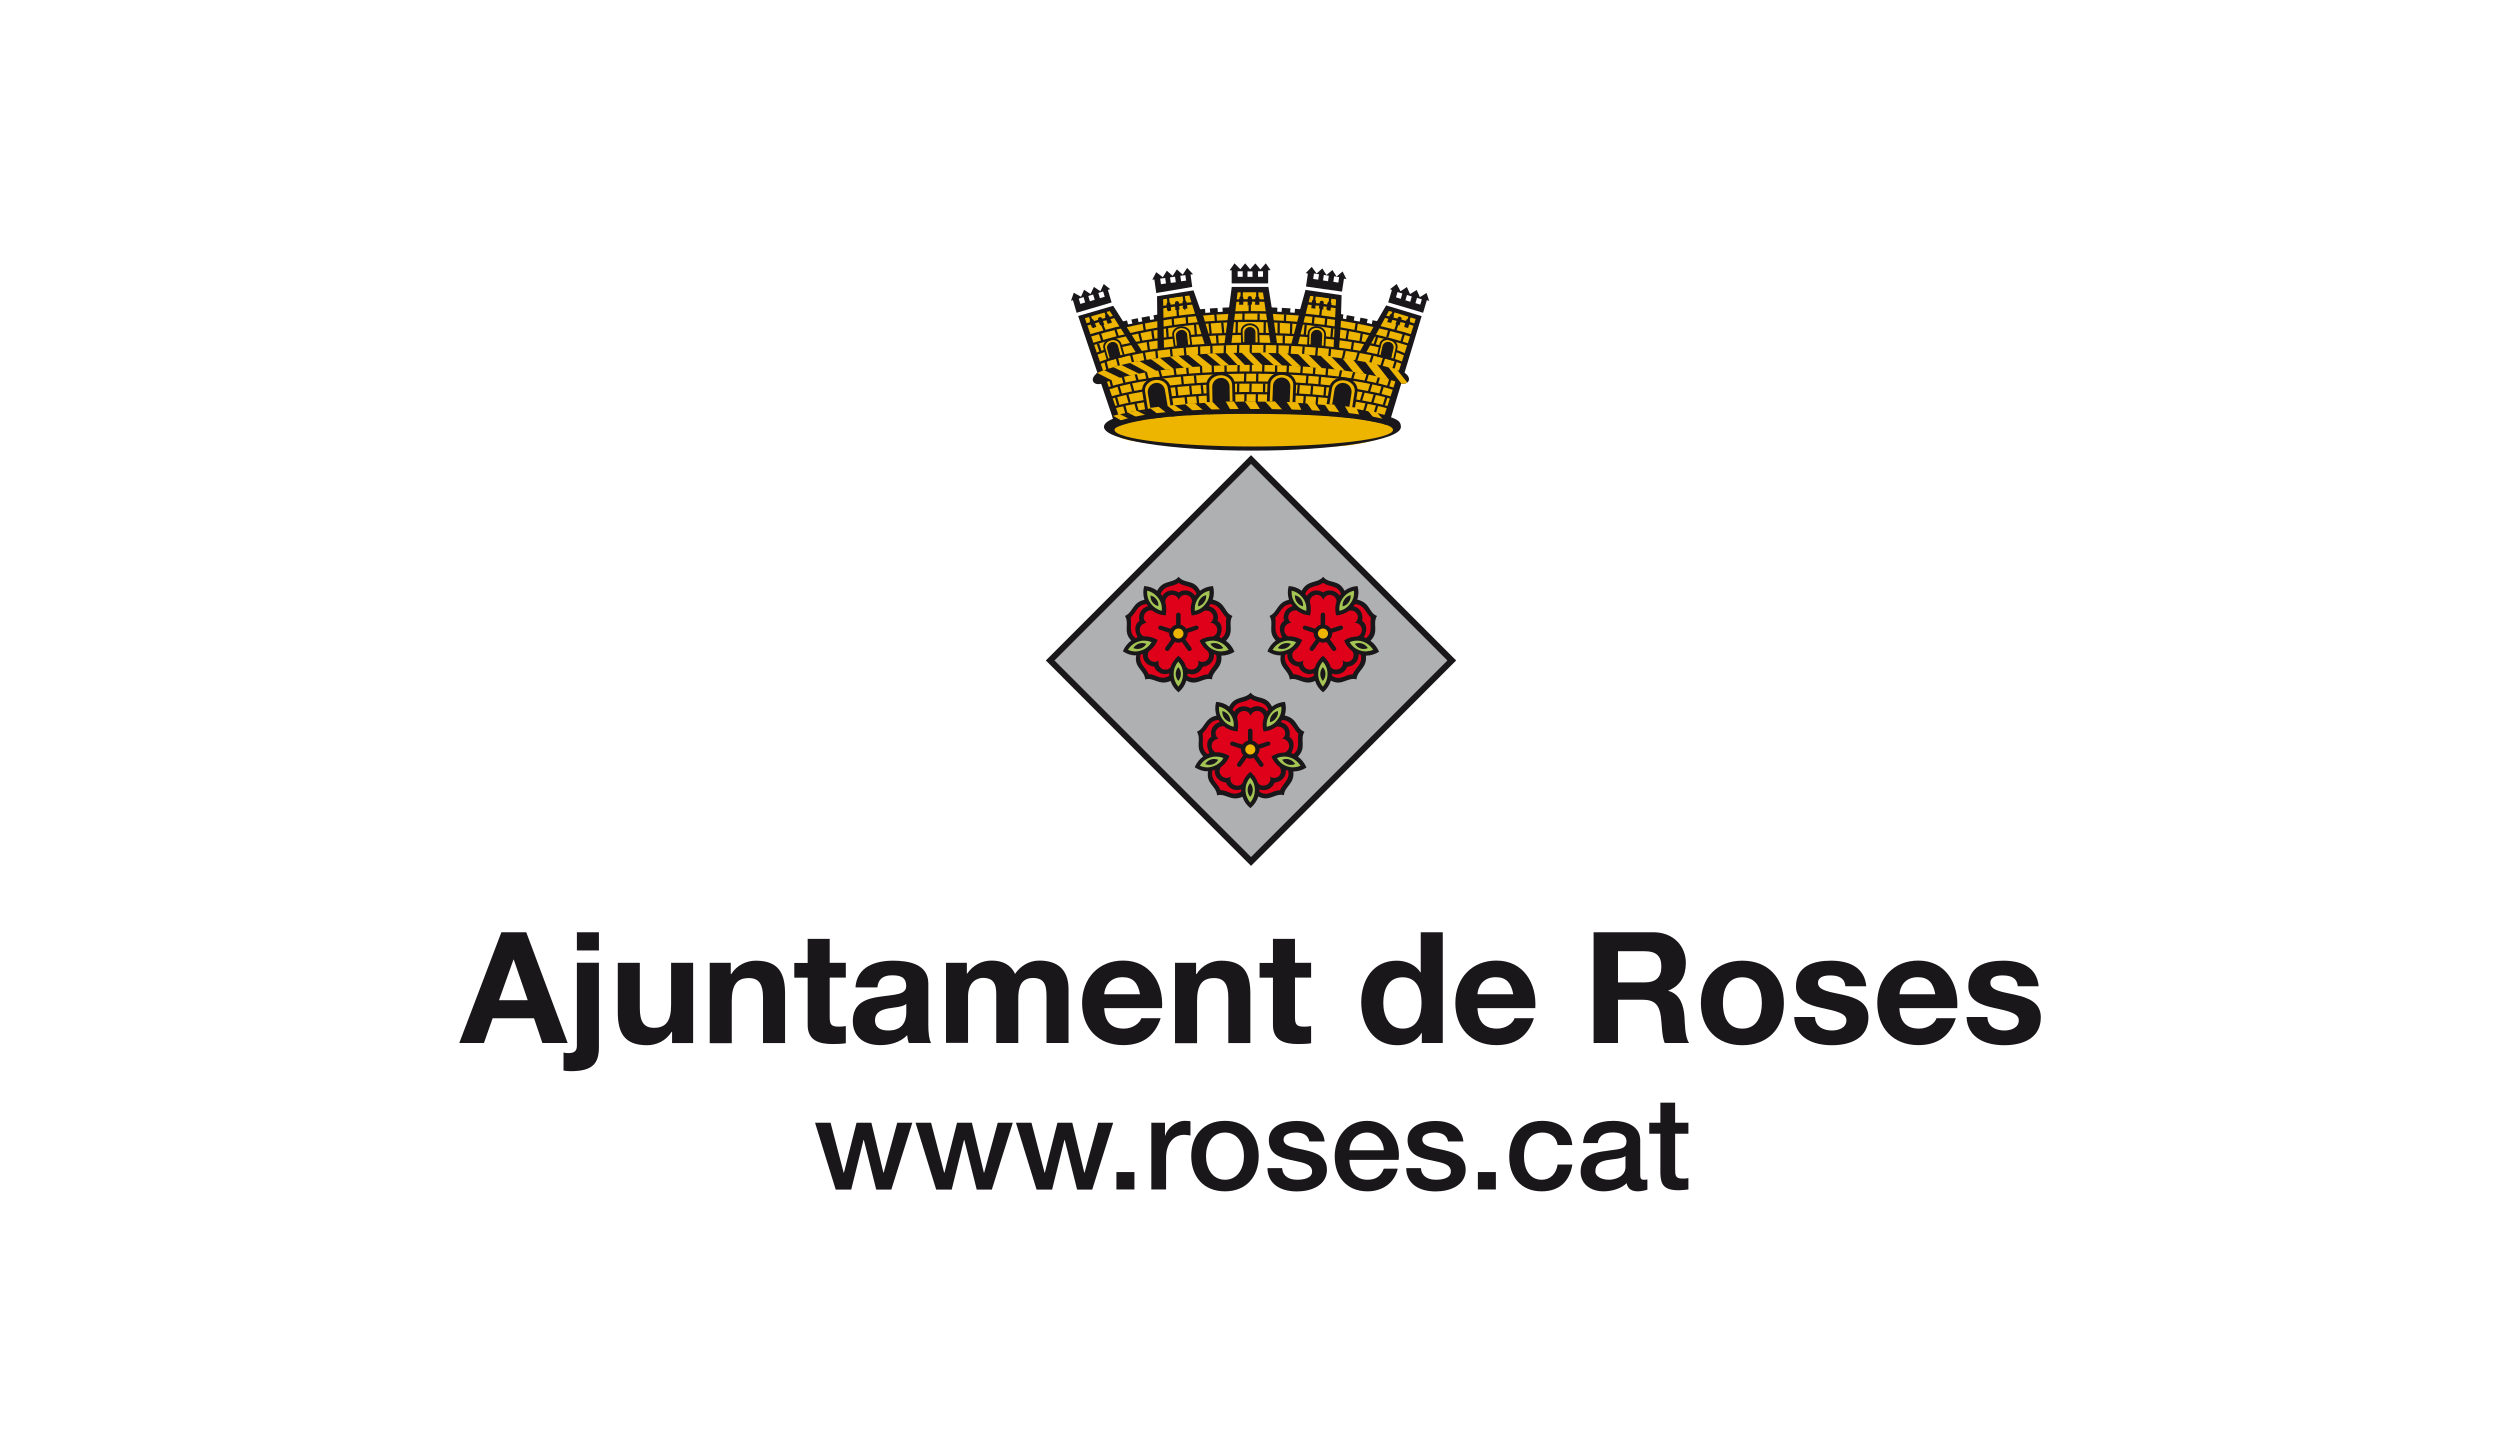 <?xml version="1.0" encoding="UTF-8"?>
<svg id="Capa_1" data-name="Capa 1" xmlns="http://www.w3.org/2000/svg" viewBox="0 0 254.25 147.95">
  <defs>
    <style>
      .cls-1 {
        stroke-width: .25px;
      }

      .cls-1, .cls-2, .cls-3, .cls-4, .cls-5, .cls-6, .cls-7, .cls-8, .cls-9, .cls-10, .cls-11, .cls-12, .cls-13, .cls-14 {
        stroke: #1a171b;
      }

      .cls-1, .cls-2, .cls-4, .cls-9, .cls-11, .cls-12, .cls-13, .cls-14 {
        fill: none;
      }

      .cls-15 {
        fill: #df001a;
      }

      .cls-15, .cls-16, .cls-17, .cls-18, .cls-19 {
        stroke-width: 0px;
      }

      .cls-2 {
        stroke-width: .5px;
      }

      .cls-16, .cls-3, .cls-5, .cls-6, .cls-7, .cls-8, .cls-10 {
        fill: #1a171b;
      }

      .cls-3 {
        stroke-width: .27px;
      }

      .cls-4 {
        stroke-width: .22px;
      }

      .cls-5 {
        stroke-width: .12px;
      }

      .cls-6 {
        stroke-width: .18px;
      }

      .cls-17 {
        fill: #a4c554;
      }

      .cls-7 {
        stroke-width: .18px;
      }

      .cls-8 {
        stroke-width: .18px;
      }

      .cls-9 {
        stroke-width: .29px;
      }

      .cls-10 {
        stroke-width: .19px;
      }

      .cls-18 {
        fill: #aeb0b1;
      }

      .cls-11 {
        stroke-width: .19px;
      }

      .cls-19 {
        fill: #edb500;
      }

      .cls-12 {
        stroke-width: .23px;
      }

      .cls-13 {
        stroke-width: .23px;
      }

      .cls-14 {
        stroke-width: .23px;
      }
    </style>
  </defs>
  <path class="cls-16" d="M50.98,94.81h2.54l4.21,11.26h-2.57l-.85-2.51h-4.21l-.88,2.51h-2.51l4.28-11.26ZM50.75,101.72h2.92l-1.42-4.13h-.03l-1.47,4.13Z"/>
  <path class="cls-16" d="M57.31,107.04c.14.05.3.06.49.06.46,0,.87-.11.87-.73v-8.46h2.24v8.57c0,1.67-.62,2.46-2.87,2.46-.24,0-.49-.03-.73-.06v-1.85ZM60.91,96.66h-2.24v-1.85h2.24v1.85Z"/>
  <path class="cls-16" d="M70.48,106.08h-2.13v-1.14h-.05c-.57.92-1.55,1.36-2.49,1.36-2.38,0-2.98-1.34-2.98-3.36v-5.02h2.24v4.61c0,1.34.39,2,1.44,2,1.21,0,1.74-.68,1.74-2.33v-4.28h2.24v8.16Z"/>
  <path class="cls-16" d="M72.19,97.92h2.13v1.14h.05c.57-.91,1.55-1.36,2.49-1.36,2.38,0,2.98,1.34,2.98,3.36v5.02h-2.24v-4.61c0-1.34-.39-2-1.44-2-1.21,0-1.74.68-1.74,2.34v4.28h-2.24v-8.16Z"/>
  <path class="cls-16" d="M84.38,97.92h1.64v1.5h-1.64v4.04c0,.76.19.95.95.95.24,0,.46-.02.69-.06v1.75c-.38.06-.87.08-1.31.08-1.37,0-2.57-.32-2.57-1.94v-4.81h-1.36v-1.5h1.36v-2.45h2.24v2.45Z"/>
  <path class="cls-16" d="M87,100.43c.13-2.1,2-2.73,3.83-2.73,1.62,0,3.58.36,3.58,2.32v4.24c0,.74.08,1.48.28,1.81h-2.27c-.08-.25-.14-.52-.16-.79-.71.74-1.75,1.01-2.75,1.01-1.55,0-2.78-.77-2.78-2.45,0-1.85,1.39-2.29,2.78-2.48,1.37-.21,2.65-.16,2.65-1.07,0-.96-.66-1.1-1.45-1.1-.85,0-1.4.35-1.48,1.23h-2.24ZM92.18,102.09c-.38.33-1.17.35-1.86.47-.69.14-1.33.38-1.33,1.2s.65,1.04,1.37,1.04c1.75,0,1.81-1.39,1.81-1.88v-.84Z"/>
  <path class="cls-16" d="M96.22,97.92h2.11v1.1h.03c.58-.84,1.44-1.33,2.49-1.33s1.94.38,2.38,1.36c.47-.71,1.33-1.36,2.46-1.36,1.74,0,2.98.8,2.98,2.92v5.46h-2.24v-4.62c0-1.09-.09-1.99-1.37-1.99s-1.5,1.04-1.5,2.07v4.54h-2.24v-4.58c0-.95.06-2.04-1.36-2.04-.44,0-1.51.28-1.51,1.88v4.73h-2.24v-8.16Z"/>
  <path class="cls-16" d="M112.3,102.54c.06,1.42.76,2.07,2,2.07.9,0,1.62-.55,1.77-1.06h1.97c-.63,1.92-1.97,2.74-3.82,2.74-2.57,0-4.17-1.77-4.17-4.29s1.69-4.31,4.17-4.31c2.78,0,4.12,2.33,3.96,4.84h-5.88ZM115.94,101.12c-.2-1.14-.69-1.74-1.78-1.74-1.42,0-1.83,1.1-1.86,1.74h3.64Z"/>
  <path class="cls-16" d="M119.51,97.92h2.13v1.14h.05c.57-.91,1.55-1.36,2.49-1.36,2.38,0,2.98,1.34,2.98,3.36v5.02h-2.24v-4.61c0-1.34-.39-2-1.44-2-1.21,0-1.74.68-1.74,2.34v4.28h-2.24v-8.16Z"/>
  <path class="cls-16" d="M131.7,97.92h1.64v1.5h-1.64v4.04c0,.76.19.95.95.95.24,0,.46-.02.69-.06v1.75c-.38.06-.87.08-1.31.08-1.37,0-2.57-.32-2.57-1.94v-4.81h-1.36v-1.5h1.36v-2.45h2.24v2.45Z"/>
  <path class="cls-16" d="M144.61,105.04h-.03c-.52.88-1.44,1.26-2.48,1.26-2.46,0-3.66-2.11-3.66-4.37s1.21-4.23,3.61-4.23c.96,0,1.91.41,2.43,1.21h-.02.03v-4.1h2.24v11.26h-2.13v-1.04ZM142.65,99.39c-1.47,0-1.97,1.26-1.97,2.6s.58,2.62,1.97,2.62c1.48,0,1.92-1.29,1.92-2.63s-.47-2.59-1.92-2.59Z"/>
  <path class="cls-16" d="M150.26,102.54c.06,1.42.76,2.07,2,2.07.9,0,1.62-.55,1.77-1.06h1.97c-.63,1.92-1.97,2.74-3.82,2.74-2.57,0-4.17-1.77-4.17-4.29s1.69-4.31,4.17-4.31c2.78,0,4.12,2.33,3.96,4.84h-5.88ZM153.9,101.12c-.21-1.14-.69-1.74-1.78-1.74-1.42,0-1.83,1.1-1.86,1.74h3.64Z"/>
  <path class="cls-16" d="M162.08,94.81h6.07c2.02,0,3.3,1.4,3.3,3.11,0,1.33-.54,2.32-1.78,2.82v.03c1.21.32,1.56,1.5,1.64,2.63.05.71.03,2.04.47,2.67h-2.48c-.3-.71-.27-1.8-.39-2.7-.17-1.18-.63-1.7-1.88-1.7h-2.48v4.4h-2.48v-11.26ZM164.55,99.91h2.71c1.1,0,1.7-.47,1.7-1.61s-.6-1.56-1.7-1.56h-2.71v3.17Z"/>
  <path class="cls-16" d="M177.19,97.7c2.57,0,4.23,1.7,4.23,4.31s-1.66,4.29-4.23,4.29-4.21-1.7-4.21-4.29,1.66-4.31,4.21-4.31ZM177.19,104.61c1.53,0,1.99-1.31,1.99-2.6s-.46-2.62-1.99-2.62-1.97,1.31-1.97,2.62.46,2.6,1.97,2.6Z"/>
  <path class="cls-16" d="M184.59,103.43c.02.98.84,1.37,1.72,1.37.65,0,1.47-.25,1.47-1.04,0-.68-.93-.92-2.54-1.26-1.29-.28-2.59-.74-2.59-2.18,0-2.08,1.8-2.62,3.55-2.62s3.42.6,3.6,2.6h-2.13c-.06-.87-.73-1.1-1.53-1.1-.5,0-1.25.09-1.25.76,0,.8,1.26.92,2.54,1.21,1.31.3,2.59.77,2.59,2.29,0,2.15-1.86,2.84-3.72,2.84s-3.74-.71-3.83-2.87h2.13Z"/>
  <path class="cls-16" d="M193.17,102.54c.06,1.42.76,2.07,2,2.07.9,0,1.62-.55,1.77-1.06h1.97c-.63,1.92-1.97,2.74-3.82,2.74-2.57,0-4.17-1.77-4.17-4.29s1.69-4.31,4.17-4.31c2.78,0,4.12,2.33,3.96,4.84h-5.88ZM196.82,101.12c-.2-1.14-.69-1.74-1.78-1.74-1.42,0-1.83,1.1-1.86,1.74h3.64Z"/>
  <path class="cls-16" d="M202.12,103.43c.02.98.84,1.37,1.72,1.37.65,0,1.47-.25,1.47-1.04,0-.68-.93-.92-2.54-1.26-1.29-.28-2.59-.74-2.59-2.18,0-2.08,1.8-2.62,3.55-2.62s3.42.6,3.6,2.6h-2.13c-.06-.87-.73-1.1-1.53-1.1-.5,0-1.25.09-1.25.76,0,.8,1.26.92,2.54,1.21,1.31.3,2.59.77,2.59,2.29,0,2.15-1.86,2.84-3.72,2.84s-3.74-.71-3.83-2.87h2.13Z"/>
  <path class="cls-16" d="M82.88,114.18h1.59l1.33,5.08h.03l1.28-5.08h1.51l1.22,5.08h.03l1.38-5.08h1.53l-2.13,6.8h-1.54l-1.26-5.05h-.03l-1.25,5.05h-1.58l-2.1-6.8Z"/>
  <path class="cls-16" d="M93.1,114.18h1.59l1.33,5.08h.03l1.28-5.08h1.51l1.22,5.08h.03l1.38-5.08h1.53l-2.13,6.8h-1.54l-1.26-5.05h-.03l-1.25,5.05h-1.58l-2.1-6.8Z"/>
  <path class="cls-16" d="M103.31,114.18h1.59l1.33,5.08h.03l1.28-5.08h1.51l1.22,5.08h.03l1.38-5.08h1.53l-2.13,6.8h-1.54l-1.26-5.05h-.03l-1.25,5.05h-1.58l-2.1-6.8Z"/>
  <path class="cls-16" d="M113.54,119.2h1.83v1.77h-1.83v-1.77Z"/>
  <path class="cls-16" d="M117.07,114.18h1.41v1.31h.03c.17-.72,1.07-1.5,1.99-1.5.34,0,.43.03.57.04v1.45c-.21-.03-.43-.07-.64-.07-1.03,0-1.84.83-1.84,2.33v3.23h-1.5v-6.8Z"/>
  <path class="cls-16" d="M121.15,117.57c0-2.08,1.25-3.58,3.43-3.58s3.43,1.5,3.43,3.58-1.25,3.59-3.43,3.59-3.43-1.5-3.43-3.59ZM126.51,117.57c0-1.17-.59-2.39-1.93-2.39s-1.93,1.22-1.93,2.39.59,2.41,1.93,2.41,1.93-1.22,1.93-2.41Z"/>
  <path class="cls-16" d="M130.39,118.8c.08.87.74,1.18,1.54,1.18.57,0,1.55-.12,1.51-.89-.04-.79-1.13-.88-2.22-1.13-1.1-.24-2.18-.63-2.18-2.01,0-1.49,1.6-1.95,2.84-1.95,1.39,0,2.66.58,2.84,2.09h-1.56c-.13-.71-.72-.91-1.38-.91-.43,0-1.24.11-1.24.7,0,.74,1.1.84,2.21,1.09,1.09.25,2.2.64,2.2,1.99,0,1.62-1.63,2.21-3.04,2.21-1.71,0-2.98-.76-3.01-2.37h1.5Z"/>
  <path class="cls-16" d="M137.24,117.97c0,1.07.58,2.01,1.83,2.01.87,0,1.39-.38,1.66-1.13h1.42c-.33,1.49-1.59,2.31-3.08,2.31-2.13,0-3.33-1.49-3.33-3.58,0-1.93,1.26-3.59,3.29-3.59,2.14,0,3.46,1.93,3.21,3.97h-5ZM140.74,116.98c-.05-.95-.7-1.8-1.71-1.8s-1.75.79-1.79,1.8h3.5Z"/>
  <path class="cls-16" d="M144.5,118.8c.08.87.74,1.18,1.54,1.18.57,0,1.55-.12,1.51-.89-.04-.79-1.13-.88-2.22-1.13-1.1-.24-2.18-.63-2.18-2.01,0-1.49,1.6-1.95,2.84-1.95,1.39,0,2.66.58,2.84,2.09h-1.56c-.13-.71-.72-.91-1.38-.91-.43,0-1.24.11-1.24.7,0,.74,1.1.84,2.21,1.09,1.09.25,2.2.64,2.2,1.99,0,1.62-1.63,2.21-3.04,2.21-1.71,0-2.98-.76-3.01-2.37h1.5Z"/>
  <path class="cls-16" d="M150.3,119.2h1.83v1.77h-1.83v-1.77Z"/>
  <path class="cls-16" d="M158.41,116.46c-.12-.83-.72-1.28-1.55-1.28-.78,0-1.87.41-1.87,2.47,0,1.13.5,2.33,1.8,2.33.87,0,1.47-.58,1.62-1.55h1.5c-.28,1.76-1.37,2.73-3.12,2.73-2.13,0-3.3-1.51-3.3-3.51s1.12-3.66,3.35-3.66c1.58,0,2.92.79,3.06,2.46h-1.5Z"/>
  <path class="cls-16" d="M166.81,119.47c0,.37.08.51.36.51.09,0,.21,0,.37-.03v1.04c-.22.08-.7.17-.95.17-.6,0-1.04-.21-1.16-.83-.59.58-1.55.83-2.35.83-1.22,0-2.33-.66-2.33-1.99,0-1.7,1.35-1.97,2.62-2.12,1.08-.2,2.04-.08,2.04-.96,0-.78-.8-.92-1.41-.92-.84,0-1.43.34-1.5,1.08h-1.5c.11-1.75,1.59-2.26,3.09-2.26,1.33,0,2.72.54,2.72,1.97v3.5ZM165.31,117.57c-.46.3-1.18.29-1.84.41-.64.11-1.22.34-1.22,1.13,0,.67.85.87,1.38.87.66,0,1.68-.34,1.68-1.29v-1.12Z"/>
  <path class="cls-16" d="M167.73,114.18h1.13v-2.04h1.5v2.04h1.35v1.12h-1.35v3.63c0,.62.05.93.72.93.21,0,.42,0,.63-.05v1.16c-.33.03-.64.08-.97.08-1.56,0-1.85-.6-1.88-1.74v-4.01h-1.13v-1.12Z"/>
  <path class="cls-19" d="M113.72,42.96l-3.73-10.6,3.08-.88,1.19,1.73,1.67-.43,1.94-.27.27-2.1,3.14-.54.79,2.17,1.7-.15,1.15-.08.79-2.29,2.99.04.39,2.25,1.07.05,1.99.22.97-2.37,3.18.54-.12,2.06,1.16.27,1.98.43.78.16,1.28-1.86,2.91,1.09-3.22,10.13s.66.16.81.43c.16.27.27.66.04.93-.23.27-3.38,1.63-7.1,1.51-3.73-.12-6.02.58-7.92.23-1.9-.35-6.79-.16-7.45-.27-.66-.12-5.01-.39-5.59-.93-.58-.54-1.51-.85-1.05-1.13.47-.27.89-.35.89-.35Z"/>
  <path class="cls-16" d="M141.47,42.44l3.11-10.29-3.61-1.09-1.18,2.03-3.42-.69.07-2.38-3.67-.54-.69,2.49-2.66-.14-.42-2.65h-3.73s-.35,2.68-.35,2.68l-2.68.11-.86-2.44-3.71.6.06,5.34h.65s-.09-5.04-.09-5.04l2.65-.42,1.6,5.1.73.02-.95-3.16,2.61-.11-.41,3.15.7.02.65-5.37,2.57.05.78,5.31.67.03-.44-3.12,1.48.03,1.17.09-.8,3.03h.69s1.27-5.04,1.27-5.04l2.62.34-.26,5.07.56.1.21-3.11,3.42.58-1.54,2.78.63.12,2.43-4.45,2.66.93-3.21,9.88s-1.11-.29-1.4-.32c-.29-.04-1.79-.29-2.29-.39-.5-.11-3.26-.32-3.73-.36-.47-.04-3.12-.25-3.51-.22-.39.04-2.87-.04-3.26-.07-.39-.04-3.62.14-3.87.11s-2.79.29-3.19.36c-.39.07-3.01.43-3.3.47-.29.04-1.65.32-2.08.43-.43.11-.36.04-.36.04l-3.46-9.97,2.53-.73,2.68,4.25.68-.04-3.01-4.74-3.56,1.04,3.54,10.44c-.6.26-.92.54-.92.83,0,1.34,6.76,2.42,15.1,2.42s15.16-1.08,15.1-2.42c-.02-.39-.1-.66-1.01-.97ZM127.51,45.41c-7.82,0-14.16-.76-14.16-1.69s6.34-1.69,14.16-1.69,14.16.76,14.16,1.69-6.34,1.69-14.16,1.69Z"/>
  <path class="cls-16" d="M128.72,26.79l-.54.61-.51-.61-.53.59-.51-.6-.49.6-.59-.6-.5.71h.21v1.33h3.71v-1.34h.25l-.49-.7ZM126.38,28.15h-.51v-.56h.51v.56ZM127.38,28.16h-.51v-.56h.51v.56ZM128.45,28.15h-.51v-.56h.51v.56Z"/>
  <path class="cls-16" d="M136.55,27.6l-.62.53-.42-.67-.61.51-.42-.67-.58.52-.5-.68-.6.63.21.06-.19,1.31,3.66.52.2-1.32.25.04-.39-.77ZM134.06,28.44l-.51-.07.08-.56.51.08-.08.56ZM135.06,28.6l-.51-.08.08-.56.51.08-.08.56ZM136.11,28.74l-.51-.08.08-.56.51.08-.08.56Z"/>
  <path class="cls-16" d="M145.09,29.79l-.69.43-.32-.73-.68.42-.32-.72-.64.43-.4-.74-.68.54.2.06-.38,1.27,3.55,1.06.38-1.28.24.07-.27-.81ZM142.46,30.39l-.49-.15.16-.54.49.15-.16.54ZM143.42,30.69l-.49-.15.16-.54.49.15-.16.54ZM144.44,30.98l-.49-.15.16-.54.49.15-.16.54Z"/>
  <path class="cls-16" d="M120.73,27.25l-.45.68-.59-.53-.44.66-.58-.53-.41.66-.67-.51-.4.77.21-.03.19,1.38,3.66-.62-.17-1.26.25-.03-.58-.63ZM118.58,28.83l-.51.07-.08-.56.51-.07.08.56ZM119.58,28.7l-.51.07-.08-.56.51-.07.08.56ZM120.63,28.54l-.51.07-.08-.56.51-.07.08.56Z"/>
  <path class="cls-16" d="M112.25,28.88l-.34.74-.66-.44-.34.72-.66-.43-.31.71-.74-.41-.28.82.2-.06.37,1.28,3.56-1.05-.38-1.28.24-.07-.67-.53ZM110.36,30.76l-.49.15-.16-.54.49-.15.16.54ZM111.33,30.49l-.49.15-.16-.54.49-.15.16.54ZM112.35,30.18l-.49.15-.16-.54.49-.15.16.54Z"/>
  <path class="cls-9" d="M116.62,41.76l-.31-1.93c-.1-.62.4-1.21,1.11-1.32h.01c.74-.12,1.38.33,1.47.9l.31,2-2.6.35Z"/>
  <path class="cls-10" d="M117.12,41.68l-.29-1.68c-.07-.43.21-.85.64-.95h0c.44-.1.83.2.9.6l.3,1.73-1.55.29Z"/>
  <path class="cls-11" d="M112.65,36.58l-.34-1.16c-.11-.37.17-.77.62-.89h0c.47-.13.91.1,1.02.45l.35,1.21-1.65.4Z"/>
  <path class="cls-5" d="M112.93,36.49l-.27-1.02c-.07-.26.1-.53.37-.61h0c.28-.08.55.08.61.33l.28,1.05-.99.25Z"/>
  <path class="cls-11" d="M119.47,35.27l-.16-1.2c-.05-.38.28-.73.75-.79h0c.48-.05.89.24.94.6l.16,1.24-1.69.14Z"/>
  <path class="cls-5" d="M119.76,35.22l-.11-1.05c-.03-.27.18-.51.46-.55h0c.29-.04.53.17.56.42l.11,1.08-1.02.1Z"/>
  <path class="cls-11" d="M126.32,34.9l-.04-1.21c-.01-.39.35-.7.82-.71h0c.49,0,.86.33.87.69l.04,1.26-1.7-.03Z"/>
  <path class="cls-5" d="M126.61,34.88v-1.06c-.01-.27.22-.49.5-.5h0c.29,0,.51.22.51.47v1.09s-1.01,0-1.01,0Z"/>
  <path class="cls-11" d="M133.03,35.11l.05-1.21c.02-.39.41-.67.87-.64h0c.49.03.83.4.81.76l-.06,1.25-1.69-.16Z"/>
  <path class="cls-5" d="M133.34,35.13l.05-1.05c.02-.27.26-.48.54-.47h0c.29,0,.5.25.48.5l-.06,1.08-1.02-.06Z"/>
  <path class="cls-9" d="M122.89,41.06l-.06-1.84c-.04-.62.52-1.16,1.24-1.2h.01c.72-.04,1.33.43,1.37,1.05l.05,1.91-2.62.08Z"/>
  <path class="cls-10" d="M123.41,41.08l-.03-1.71c-.02-.44.31-.81.75-.84h0c.43-.03.8.3.82.74l.03,1.75-1.57.05Z"/>
  <path class="cls-9" d="M128.98,40.97l.07-1.87c0-.62.59-1.12,1.31-1.12h.01c.72,0,1.3.51,1.3,1.14l-.08,1.94-2.62-.09Z"/>
  <path class="cls-10" d="M129.49,40.95l.07-1.68c0-.44.36-.79.79-.78h0c.43,0,.78.36.78.8l-.07,1.72-1.57-.06Z"/>
  <path class="cls-9" d="M135.04,41.25l.27-1.72c.06-.62.69-1.07,1.41-.99h.01c.72.07,1.25.63,1.19,1.25l-.28,1.79-2.6-.33Z"/>
  <path class="cls-10" d="M135.55,41.31l.25-1.57c.04-.43.42-.75.85-.7h0c.43.05.75.44.71.88l-.25,1.62-1.56-.23Z"/>
  <path class="cls-14" d="M142.75,36.96c-2.81-1.18-8.7-2-15.5-2s-12.83.83-15.6,2.04"/>
  <path class="cls-14" d="M142.22,39.71c-2.96-1.09-8.59-1.82-15.05-1.82s-11.88.67-14.85,1.74"/>
  <path class="cls-14" d="M116.31,39.7c-1.49.25-2.66.52-3.68.86"/>
  <path class="cls-14" d="M122.83,39.01c-1.38.07-2.69.18-3.91.32"/>
  <path class="cls-14" d="M129.06,38.92c-.6-.01-1.22-.02-1.84-.02s-1.19,0-1.78.02"/>
  <path class="cls-14" d="M135.33,39.31c-1.15-.13-2.37-.23-3.65-.3"/>
  <path class="cls-14" d="M141.94,40.6c-1.06-.36-2.42-.67-4-.93"/>
  <path class="cls-14" d="M116.45,40.78c-1.42.24-2.52.44-3.52.76"/>
  <path class="cls-14" d="M122.86,40.11c-1.32.07-2.59.18-3.77.31"/>
  <path class="cls-14" d="M129.01,40c-.56-.01-1.13-.02-1.71-.02-.61,0-1.22,0-1.82.02"/>
  <path class="cls-14" d="M135.14,40.38c-1.1-.12-2.27-.21-3.49-.27"/>
  <path class="cls-14" d="M141.62,41.56c-1.05-.32-2.35-.61-3.85-.84"/>
  <path class="cls-14" d="M141.37,42.47c-3.13-.92-8.28-1.52-14.12-1.52s-10.96.6-14.08,1.51"/>
  <line class="cls-14" x1="140.09" y1="34.11" x2="139.78" y2="35.11"/>
  <line class="cls-14" x1="139.61" y1="36.08" x2="139.3" y2="37.08"/>
  <line class="cls-14" x1="139.15" y1="37.9" x2="138.84" y2="38.91"/>
  <line class="cls-14" x1="140.76" y1="36.39" x2="140.44" y2="37.39"/>
  <line class="cls-14" x1="140.31" y1="38.14" x2="140" y2="39.15"/>
  <line class="cls-14" x1="139.51" y1="38.9" x2="139.2" y2="39.9"/>
  <line class="cls-14" x1="140.66" y1="39.16" x2="140.35" y2="40.17"/>
  <line class="cls-14" x1="141.01" y1="40.33" x2="140.7" y2="41.33"/>
  <line class="cls-14" x1="139.85" y1="40.01" x2="139.54" y2="41.02"/>
  <line class="cls-14" x1="140.1" y1="41.09" x2="139.79" y2="42.09"/>
  <line class="cls-14" x1="139.03" y1="40.88" x2="138.72" y2="41.89"/>
  <line class="cls-14" x1="138.71" y1="39.79" x2="138.4" y2="40.8"/>
  <line class="cls-14" x1="141.95" y1="36.72" x2="141.67" y2="37.62"/>
  <line class="cls-14" x1="141.43" y1="38.47" x2="141.15" y2="39.36"/>
  <line class="cls-14" x1="141.3" y1="33.53" x2="141.08" y2="34.32"/>
  <line class="cls-14" x1="142.82" y1="33.81" x2="142.51" y2="34.82"/>
  <path class="cls-14" d="M112.38,35.66c-.51.18-.87.31-1.23.51"/>
  <path class="cls-14" d="M119.33,34.33c-2.04.21-3.84.51-5.3.86"/>
  <path class="cls-14" d="M126.28,33.95c-1.83.02-3.59.09-5.22.22"/>
  <path class="cls-14" d="M133.07,34.17c-1.6-.12-3.31-.19-5.09-.21"/>
  <path class="cls-14" d="M140.39,35.24c-1.54-.38-3.45-.69-5.62-.92"/>
  <path class="cls-14" d="M143.2,36.21c-.37-.19-.77-.36-1.2-.51"/>
  <line class="cls-14" x1="138.2" y1="35.81" x2="137.88" y2="36.82"/>
  <line class="cls-14" x1="137.1" y1="33.56" x2="136.94" y2="34.59"/>
  <line class="cls-14" x1="138.51" y1="33.82" x2="138.34" y2="34.85"/>
  <line class="cls-14" x1="138" y1="32.75" x2="137.85" y2="33.66"/>
  <line class="cls-14" x1="137.61" y1="34.71" x2="137.45" y2="35.74"/>
  <line class="cls-14" x1="137.77" y1="37.7" x2="137.46" y2="38.71"/>
  <line class="cls-14" x1="136.76" y1="35.63" x2="136.53" y2="36.65"/>
  <line class="cls-14" x1="136.43" y1="37.46" x2="136.21" y2="38.49"/>
  <line class="cls-14" x1="135.27" y1="35.44" x2="135.18" y2="36.46"/>
  <line class="cls-14" x1="134.98" y1="37.33" x2="134.9" y2="38.35"/>
  <line class="cls-14" x1="133.94" y1="35.28" x2="133.85" y2="36.3"/>
  <line class="cls-14" x1="133.69" y1="37.2" x2="133.61" y2="38.22"/>
  <line class="cls-14" x1="134.26" y1="38.21" x2="134.17" y2="39.23"/>
  <line class="cls-14" x1="132.98" y1="38.1" x2="132.89" y2="39.12"/>
  <line class="cls-14" x1="132.09" y1="39.07" x2="132" y2="40.09"/>
  <line class="cls-14" x1="132.71" y1="40.12" x2="132.63" y2="41.14"/>
  <line class="cls-14" x1="133.98" y1="40.21" x2="133.89" y2="41.23"/>
  <line class="cls-14" x1="133.45" y1="39.19" x2="133.36" y2="40.21"/>
  <line class="cls-14" x1="134.79" y1="39.29" x2="134.7" y2="40.31"/>
  <line class="cls-14" x1="132.59" y1="35.21" x2="132.5" y2="36.23"/>
  <line class="cls-14" x1="132.41" y1="37.12" x2="132.33" y2="38.14"/>
  <line class="cls-14" x1="131.22" y1="35.13" x2="131.13" y2="36.15"/>
  <line class="cls-14" x1="130.99" y1="37.04" x2="130.94" y2="38"/>
  <line class="cls-14" x1="129.92" y1="35.07" x2="129.9" y2="36.06"/>
  <line class="cls-14" x1="130.7" y1="31.97" x2="130.67" y2="32.81"/>
  <line class="cls-14" x1="130.04" y1="32.77" x2="130.04" y2="33.97"/>
  <line class="cls-14" x1="128" y1="31.88" x2="127.99" y2="32.68"/>
  <line class="cls-14" x1="126.47" y1="31.72" x2="126.45" y2="32.66"/>
  <line class="cls-14" x1="125.79" y1="32.72" x2="125.76" y2="33.94"/>
  <line class="cls-14" x1="128.63" y1="32.72" x2="128.61" y2="33.95"/>
  <line class="cls-14" x1="131.32" y1="32.85" x2="131.29" y2="34"/>
  <line class="cls-14" x1="130.57" y1="34.09" x2="130.55" y2="35.08"/>
  <line class="cls-14" x1="129.79" y1="36.99" x2="129.77" y2="37.97"/>
  <line class="cls-14" x1="128.61" y1="35.01" x2="128.59" y2="36"/>
  <line class="cls-14" x1="128.49" y1="36.98" x2="128.46" y2="37.97"/>
  <line class="cls-14" x1="127.21" y1="35.02" x2="127.19" y2="36.01"/>
  <line class="cls-14" x1="127.21" y1="36.96" x2="127.19" y2="37.95"/>
  <line class="cls-14" x1="127.87" y1="37.92" x2="127.85" y2="38.91"/>
  <line class="cls-14" x1="125.93" y1="38.97" x2="125.91" y2="39.96"/>
  <line class="cls-14" x1="127.19" y1="38.97" x2="127.16" y2="39.96"/>
  <line class="cls-14" x1="128.57" y1="38.99" x2="128.55" y2="39.98"/>
  <line class="cls-14" x1="127.83" y1="39.98" x2="127.81" y2="40.97"/>
  <line class="cls-14" x1="126.67" y1="39.98" x2="126.65" y2="40.97"/>
  <line class="cls-14" x1="126.65" y1="37.89" x2="126.62" y2="38.88"/>
  <line class="cls-14" x1="125.93" y1="35.01" x2="125.9" y2="36"/>
  <line class="cls-14" x1="125.97" y1="36.94" x2="125.95" y2="37.93"/>
  <line class="cls-14" x1="124.58" y1="35.11" x2="124.55" y2="36.1"/>
  <line class="cls-14" x1="123.19" y1="35.13" x2="123.22" y2="36.12"/>
  <line class="cls-14" x1="121.94" y1="35.15" x2="121.96" y2="36.13"/>
  <line class="cls-14" x1="120.47" y1="35.26" x2="120.57" y2="36.23"/>
  <line class="cls-14" x1="120.72" y1="37.22" x2="120.82" y2="38.19"/>
  <line class="cls-14" x1="120.2" y1="38.23" x2="120.3" y2="39.2"/>
  <line class="cls-14" x1="119.62" y1="39.34" x2="119.73" y2="40.31"/>
  <line class="cls-14" x1="121.04" y1="39.21" x2="121.14" y2="40.18"/>
  <line class="cls-14" x1="122.21" y1="39.11" x2="122.31" y2="40.08"/>
  <line class="cls-14" x1="121.75" y1="40.17" x2="121.86" y2="41.15"/>
  <line class="cls-14" x1="120.57" y1="40.26" x2="120.67" y2="41.23"/>
  <line class="cls-14" x1="121.52" y1="38.16" x2="121.62" y2="39.14"/>
  <line class="cls-14" x1="122.13" y1="37.12" x2="122.18" y2="38.07"/>
  <line class="cls-14" x1="123.33" y1="37.07" x2="123.36" y2="38.01"/>
  <line class="cls-14" x1="124.63" y1="37.03" x2="124.65" y2="37.97"/>
  <line class="cls-14" x1="119.08" y1="35.45" x2="119.18" y2="36.42"/>
  <line class="cls-14" x1="117.59" y1="35.58" x2="117.69" y2="36.56"/>
  <line class="cls-14" x1="116.31" y1="35.75" x2="116.51" y2="36.74"/>
  <line class="cls-14" x1="115.01" y1="35.99" x2="115.26" y2="36.97"/>
  <line class="cls-14" x1="113.57" y1="36.33" x2="113.82" y2="37.31"/>
  <line class="cls-14" x1="112.39" y1="36.63" x2="112.64" y2="37.61"/>
  <line class="cls-14" x1="112.89" y1="38.51" x2="113.14" y2="39.49"/>
  <line class="cls-14" x1="114.17" y1="38.27" x2="114.41" y2="39.13"/>
  <line class="cls-14" x1="113.75" y1="39.26" x2="114" y2="40.12"/>
  <line class="cls-14" x1="115.01" y1="38.96" x2="115.26" y2="39.83"/>
  <line class="cls-14" x1="114.64" y1="40.09" x2="114.89" y2="40.96"/>
  <line class="cls-14" x1="113.49" y1="40.34" x2="113.73" y2="41.21"/>
  <line class="cls-14" x1="114.33" y1="41.24" x2="114.57" y2="42.1"/>
  <line class="cls-14" x1="115.47" y1="41" x2="115.71" y2="41.86"/>
  <line class="cls-14" x1="115.48" y1="37.98" x2="115.73" y2="38.85"/>
  <line class="cls-14" x1="117.87" y1="37.56" x2="118.12" y2="38.42"/>
  <line class="cls-14" x1="119.44" y1="37.41" x2="119.56" y2="38.22"/>
  <line class="cls-14" x1="123.58" y1="31.71" x2="123.67" y2="32.79"/>
  <line class="cls-14" x1="123.01" y1="32.84" x2="123.14" y2="34.09"/>
  <line class="cls-14" x1="120.68" y1="32.16" x2="120.74" y2="33"/>
  <line class="cls-14" x1="121.53" y1="32.97" x2="121.63" y2="34.19"/>
  <line class="cls-14" x1="118.68" y1="33.36" x2="118.76" y2="34.43"/>
  <line class="cls-14" x1="119.25" y1="32.28" x2="119.32" y2="33.18"/>
  <line class="cls-14" x1="124.3" y1="32.78" x2="124.42" y2="34.03"/>
  <line class="cls-14" x1="123.76" y1="33.98" x2="123.84" y2="35.06"/>
  <line class="cls-14" x1="116.29" y1="32.69" x2="116.43" y2="33.67"/>
  <line class="cls-14" x1="111.83" y1="33.8" x2="112.13" y2="34.74"/>
  <line class="cls-14" x1="113.38" y1="33.33" x2="113.69" y2="34.27"/>
  <line class="cls-14" x1="111.66" y1="34.96" x2="111.97" y2="35.9"/>
  <line class="cls-14" x1="117.18" y1="33.59" x2="117.32" y2="34.57"/>
  <line class="cls-14" x1="116.71" y1="34.66" x2="116.85" y2="35.64"/>
  <line class="cls-14" x1="134.89" y1="32.25" x2="134.8" y2="33.22"/>
  <line class="cls-14" x1="133.6" y1="32.05" x2="133.5" y2="33.1"/>
  <line class="cls-14" x1="132.79" y1="33.04" x2="132.69" y2="34.09"/>
  <line class="cls-14" x1="135.49" y1="33.36" x2="135.4" y2="34.41"/>
  <path class="cls-3" d="M112.21,37.81c-.16.06-.26.08-.38.14l.02-.02c-.1.05-.19.11-.27.18"/>
  <path class="cls-3" d="M111.58,38.11c-.25.21-.38.46-.28.64.12.23.56.25.99.03l-.22.1c.18-.07.36-.14.56-.21.24-.08.49-.16.76-.24,3.09-.9,8.07-1.46,13.88-1.46,6.53,0,12.21.75,15.15,1.86l-.26-.06c.44.19.88.15.98-.09.11-.24-.16-.59-.6-.78l.15.11c-2.81-1.18-8.7-2-15.5-2s-12.05.7-14.96,1.81l-.63.3Z"/>
  <polygon class="cls-19" points="116.83 37.94 114.86 36.88 115.87 36.71 117.67 37.76 117.74 37.71 116.83 37.94"/>
  <polygon class="cls-19" points="118.55 37.61 117.04 36.52 117.96 36.39 119.34 37.51 118.55 37.61"/>
  <polygon class="cls-19" points="114.95 38.19 113.21 37.33 114.02 37.11 115.85 38.01 114.95 38.19"/>
  <polygon class="cls-19" points="122.34 37.33 120.74 36.03 121.6 35.93 123.23 37.22 122.34 37.33"/>
  <polygon class="cls-19" points="124.21 37.21 122.69 35.96 123.55 35.93 125 37.14 124.21 37.21"/>
  <polygon class="cls-19" points="120.43 37.43 118.97 36.27 119.85 36.18 121.32 37.35 120.43 37.43"/>
  <polygon class="cls-19" points="127.61 37.19 126.21 35.81 127.01 35.76 128.37 37.13 127.61 37.19"/>
  <polygon class="cls-19" points="129.57 37.16 128.09 35.85 128.9 35.83 130.43 37.2 129.57 37.16"/>
  <polygon class="cls-19" points="131.45 37.24 130.02 35.91 130.83 35.89 132.29 37.27 131.45 37.24"/>
  <polygon class="cls-19" points="133.32 37.35 131.92 35.91 133.05 36.06 134.48 37.48 133.32 37.35"/>
  <polygon class="cls-19" points="135.78 37.61 134.25 36.13 135.33 36.22 136.78 37.71 135.78 37.61"/>
  <polygon class="cls-19" points="137.64 37.84 136.54 36.46 137.51 36.46 138.79 38.05 137.64 37.84"/>
  <polygon class="cls-19" points="140.03 38.36 138.79 36.72 139.99 37 141.23 38.59 140.03 38.36"/>
  <path class="cls-19" d="M142.82,39.02c-.1,0-.29,0-.29,0l-1.35-1.7.84.21,1.1,1.37s-.15.11-.3.12Z"/>
  <polygon class="cls-19" points="125.86 37.13 124.7 35.89 125.37 35.83 126.6 37.12 125.86 37.13"/>
  <polygon class="cls-19" points="113.18 38.74 111.59 37.93 112.27 37.63 113.96 38.45 113.18 38.74"/>
  <polygon class="cls-19" points="116.67 42.99 114.66 41.94 115.58 41.76 117.57 42.76 117.62 42.75 116.67 42.99"/>
  <polygon class="cls-19" points="118.49 42.67 116.93 41.49 117.83 41.37 119.34 42.55 118.49 42.67"/>
  <polygon class="cls-19" points="114.83 43.23 113.2 42.29 113.86 42.11 115.73 43.05 114.83 43.23"/>
  <polygon class="cls-19" points="122.08 42.43 120.5 41.08 121.5 41 123.05 42.3 123.06 42.31 122.08 42.43"/>
  <polygon class="cls-19" points="123.82 42.26 122.43 40.89 123.33 40.89 124.68 42.25 123.82 42.26"/>
  <polygon class="cls-19" points="120.22 42.42 118.73 41.27 119.41 41.18 121.14 42.36 120.22 42.42"/>
  <polygon class="cls-19" points="127.77 42.43 126.59 40.82 127.65 40.81 128.58 42.32 127.77 42.43"/>
  <polygon class="cls-19" points="129.88 42.18 128.65 40.82 129.66 40.82 130.86 42.18 129.88 42.18"/>
  <polygon class="cls-19" points="125.55 42.43 124.66 40.84 125.49 40.83 126.41 42.28 125.55 42.43"/>
  <polygon class="cls-19" points="134.13 42.72 132.84 40.89 133.78 41.07 134.95 42.78 134.96 42.79 134.13 42.72"/>
  <polygon class="cls-19" points="135.76 42.68 134.67 41.07 135.68 41.15 136.81 42.82 135.76 42.68"/>
  <polygon class="cls-19" points="131.96 42.55 130.85 40.88 131.97 40.9 132.73 42.47 131.96 42.55"/>
  <polygon class="cls-19" points="140.2 43.12 139 41.62 140.07 41.98 141.03 43.12 141.03 43.13 140.2 43.12"/>
  <polygon class="cls-19" points="137.66 42.82 136.77 41.31 137.94 41.46 138.52 42.86 137.66 42.82"/>
  <line class="cls-14" x1="116.53" y1="37.86" x2="116.74" y2="38.64"/>
  <polygon class="cls-16" points="106.36 67.17 127.23 88.06 148.09 67.17 127.23 46.29 106.36 67.17 106.36 67.17"/>
  <path class="cls-18" d="M127.23,47.18c.82.82,19.15,19.17,19.97,19.99-.82.84-19.15,19.17-19.97,19.99-.82-.82-19.17-19.15-19.99-19.99.82-.82,19.17-19.17,19.99-19.99h0Z"/>
  <path class="cls-16" d="M115.05,65.14c-.38.28-.69.66-.85,1.11.4.26.87.42,1.35.4-.22,1.31.82,1.44.92,2.45.86-.26,1.42.68,2.58.15.14.46.43.86.8,1.16.38-.3.67-.73.8-1.19,1.16.6,1.66-.38,2.61-.13.05-.92,1.1-1.12.95-2.41.47,0,.94-.14,1.34-.4-.19-.44-.48-.83-.87-1.11.92-.95.16-1.68.66-2.53-.87-.32-.63-1.34-2.01-1.66.16-.44.16-.94.03-1.38-.47.03-.94.19-1.32.48-.61-1.22-1.57-.66-2.17-1.42-.63.73-1.57.26-2.19,1.42-.38-.3-.85-.45-1.32-.48-.13.46-.11.95.03,1.4-1.23.25-1.14,1.27-1.98,1.64.5.84-.25,1.58.64,2.51h0Z"/>
  <path class="cls-15" d="M116.85,66.23c.4-.27.71-.68.89-1.14-.43-.26-.92-.4-1.42-.37-.32-.16-.48-.53-.37-.87.08-.31.39-.5.69-.5-.26-.16-.39-.48-.29-.79.13-.34.47-.53.82-.48.39.32.87.48,1.37.51.1-.45.1-.93-.03-1.38,0-.39.32-.71.71-.71.32,0,.58.23.66.52.08-.29.34-.52.66-.52.37,0,.68.29.69.66-.16.45-.18.97-.03,1.43.47-.03.9-.19,1.29-.47.37-.1.74.1.87.43.1.31-.02.63-.29.79.31,0,.6.19.69.5.13.35-.06.76-.42.89-.48,0-.95.14-1.34.39.16.47.47.84.85,1.13.19.31.13.72-.16.93-.27.19-.61.18-.85-.02.11.29.02.61-.24.8-.31.23-.76.16-.98-.14-.13-.45-.42-.84-.77-1.13-.37.31-.66.69-.8,1.16-.21.29-.64.34-.95.11-.26-.19-.35-.51-.24-.8-.24.19-.58.21-.84.02-.31-.21-.39-.64-.16-.95h0Z"/>
  <path class="cls-15" d="M121.53,60.57c-.35-.54-1.13-.7-1.66-.32-.57-.35-1.33-.25-1.67.37-.02-.08-.1-.15-.16-.21.4-.95,1.16-.65,1.82-1.13.65.46,1.45.19,1.82,1.11-.05.06-.09.13-.14.18h0Z"/>
  <path class="cls-15" d="M124.01,64.81c.28-.54.42-1.28-.19-1.67.18-.64-.18-1.34-.85-1.48,0-.08.1-.17.14-.23.98.1,1.01.83,1.61,1.38-.14.74.23,1.55-.5,2.09l-.21-.1h0Z"/>
  <path class="cls-15" d="M116,66.57c.06-.01.17-.06.23-.05-.06.69.47,1.22,1.14,1.27.24.62.93.93,1.54.69v.24c-.86.54-1.32-.16-2.09-.16-.32-.73-1.05-1.07-.82-2h0Z"/>
  <path class="cls-16" d="M121.89,63.77c-.05-.11-.16-.18-.29-.14l-.97.31c-.11-.19-.32-.35-.56-.4v-1.01c0-.13-.1-.23-.23-.23-.11,0-.23.1-.23.23v1.01c-.24.05-.43.21-.56.4l-.97-.31c-.11-.03-.24.03-.27.14-.05.11.02.24.14.27l.95.32v.06c0,.23.08.43.23.6l-.61.84c-.05.1-.05.23.06.31.1.06.24.05.31-.05l.6-.84c.11.06.24.08.35.08.13,0,.24-.02.35-.08l.6.84c.08.1.21.11.32.05.1-.08.11-.21.05-.31l-.61-.84c.14-.16.24-.37.24-.6,0-.02-.02-.05-.02-.06l.97-.32c.11-.03.18-.16.15-.27h0Z"/>
  <path class="cls-19" d="M120.36,64.43c0,.29-.23.51-.52.51-.27,0-.52-.23-.52-.51s.24-.51.52-.51c.29,0,.52.23.52.51h0Z"/>
  <path class="cls-17" d="M118.15,62.13c.05-.45-.06-.92-.35-1.3-.29-.4-.69-.66-1.14-.76-.03.45.08.92.37,1.3.29.4.69.64,1.13.76h0Z"/>
  <path class="cls-17" d="M121.52,62.13c.43-.11.84-.35,1.11-.76.31-.39.42-.85.37-1.3-.43.1-.84.35-1.13.76-.29.39-.4.85-.35,1.3h0Z"/>
  <path class="cls-17" d="M117.12,65.3c-.42-.16-.89-.21-1.35-.05-.47.15-.84.47-1.06.84.42.18.88.23,1.35.06.47-.14.84-.47,1.06-.85h0Z"/>
  <path class="cls-17" d="M119.83,67.28c-.29.34-.47.77-.47,1.26s.18.93.47,1.29c.31-.35.48-.79.48-1.29s-.18-.92-.48-1.26h0Z"/>
  <path class="cls-17" d="M122.55,65.3c.23.39.6.71,1.06.85.45.16.93.11,1.35-.06-.24-.37-.6-.69-1.06-.84-.47-.16-.95-.11-1.35.05h0Z"/>
  <path class="cls-15" d="M123.69,66.59c-.06-.01-.17-.06-.23-.05.06.69-.47,1.22-1.14,1.27-.24.62-.93.93-1.55.69v.24c.86.54,1.32-.16,2.09-.16.32-.73,1.05-1.07.82-2h0Z"/>
  <path class="cls-15" d="M115.7,64.81c-.28-.54-.42-1.28.19-1.67-.18-.64.18-1.34.85-1.48,0-.08-.1-.17-.14-.23-.98.1-1.01.83-1.61,1.38.14.74-.23,1.55.5,2.09l.21-.1h0Z"/>
  <path class="cls-16" d="M129.75,65.14c-.38.28-.69.66-.85,1.11.4.26.87.42,1.35.4-.22,1.31.82,1.44.92,2.45.86-.26,1.42.68,2.58.15.14.46.43.86.8,1.16.38-.3.66-.73.8-1.19,1.16.6,1.66-.38,2.61-.13.05-.92,1.1-1.12.95-2.41.47,0,.94-.14,1.34-.4-.19-.44-.48-.83-.87-1.11.92-.95.16-1.68.66-2.53-.87-.32-.63-1.34-2.01-1.66.16-.44.16-.94.03-1.38-.47.03-.94.19-1.32.48-.61-1.22-1.57-.66-2.17-1.42-.63.73-1.57.26-2.19,1.42-.38-.3-.84-.45-1.32-.48-.13.46-.11.95.03,1.4-1.23.25-1.14,1.27-1.98,1.64.5.84-.25,1.58.64,2.51h0Z"/>
  <path class="cls-15" d="M131.55,66.23c.4-.27.71-.68.89-1.14-.43-.26-.92-.4-1.42-.37-.32-.16-.48-.53-.37-.87.08-.31.39-.5.69-.5-.26-.16-.39-.48-.29-.79.13-.34.47-.53.82-.48.39.32.87.48,1.37.51.1-.45.1-.93-.03-1.38,0-.39.32-.71.71-.71.32,0,.58.23.66.52.08-.29.34-.52.66-.52.37,0,.68.29.69.66-.16.45-.18.97-.03,1.43.47-.03.9-.19,1.29-.47.37-.1.74.1.87.43.1.31-.02.63-.29.79.31,0,.6.19.69.5.13.35-.06.76-.42.89-.48,0-.95.14-1.34.39.16.47.47.84.85,1.13.19.31.13.72-.16.93-.27.19-.61.18-.85-.02.11.29.02.61-.24.8-.31.23-.76.16-.98-.14-.13-.45-.42-.84-.77-1.13-.37.31-.66.69-.8,1.16-.21.29-.64.34-.95.11-.26-.19-.35-.51-.24-.8-.24.19-.58.21-.84.02-.31-.21-.39-.64-.16-.95h0Z"/>
  <path class="cls-15" d="M136.23,60.57c-.35-.54-1.13-.7-1.66-.32-.57-.35-1.33-.25-1.67.37-.02-.08-.1-.15-.16-.21.4-.95,1.16-.65,1.82-1.13.65.46,1.45.19,1.82,1.11-.05.06-.09.13-.15.18h0Z"/>
  <path class="cls-15" d="M138.71,64.81c.28-.54.42-1.28-.19-1.67.18-.64-.18-1.34-.85-1.48,0-.08.1-.17.14-.23.98.1,1.01.83,1.61,1.38-.14.74.23,1.55-.5,2.09l-.21-.1h0Z"/>
  <path class="cls-15" d="M130.7,66.57c.06-.01.17-.06.23-.05-.06.69.47,1.22,1.14,1.27.24.62.93.93,1.55.69v.24c-.86.54-1.32-.16-2.09-.16-.32-.73-1.05-1.07-.82-2h0Z"/>
  <path class="cls-16" d="M136.59,63.77c-.05-.11-.16-.18-.29-.14l-.97.31c-.11-.19-.32-.35-.56-.4v-1.01c0-.13-.1-.23-.23-.23-.11,0-.23.1-.23.23v1.01c-.24.05-.43.21-.56.4l-.97-.31c-.11-.03-.24.03-.27.14-.05.11.02.24.14.27l.95.32v.06c0,.23.08.43.23.6l-.61.84c-.05.1-.05.23.06.31.1.06.24.05.31-.05l.6-.84c.11.06.24.08.35.08.13,0,.24-.02.35-.08l.6.84c.08.1.21.11.32.05.1-.08.11-.21.05-.31l-.61-.84c.14-.16.24-.37.24-.6,0-.02-.02-.05-.02-.06l.97-.32c.11-.03.18-.16.14-.27h0Z"/>
  <path class="cls-19" d="M135.06,64.43c0,.29-.23.51-.52.51-.27,0-.51-.23-.51-.51s.24-.51.51-.51c.29,0,.52.23.52.51h0Z"/>
  <path class="cls-17" d="M132.85,62.13c.05-.45-.06-.92-.35-1.3-.29-.4-.69-.66-1.14-.76-.03.45.08.92.37,1.3.29.4.69.64,1.13.76h0Z"/>
  <path class="cls-17" d="M136.22,62.13c.43-.11.84-.35,1.11-.76.31-.39.42-.85.37-1.3-.43.1-.84.35-1.13.76-.29.39-.4.85-.35,1.3h0Z"/>
  <path class="cls-17" d="M131.82,65.3c-.42-.16-.89-.21-1.35-.05-.47.15-.84.47-1.06.84.42.18.89.23,1.35.06.47-.14.84-.47,1.06-.85h0Z"/>
  <path class="cls-17" d="M134.53,67.28c-.29.34-.47.77-.47,1.26s.18.93.47,1.29c.31-.35.48-.79.48-1.29s-.18-.92-.48-1.26h0Z"/>
  <path class="cls-17" d="M137.25,65.3c.23.39.6.71,1.06.85.45.16.93.11,1.35-.06-.24-.37-.6-.69-1.06-.84-.47-.16-.95-.11-1.35.05h0Z"/>
  <path class="cls-15" d="M138.39,66.59c-.06-.01-.17-.06-.23-.05.06.69-.47,1.22-1.14,1.27-.24.62-.93.93-1.54.69v.24c.86.54,1.32-.16,2.09-.16.32-.73,1.05-1.07.82-2h0Z"/>
  <path class="cls-15" d="M130.4,64.81c-.28-.54-.42-1.28.19-1.67-.18-.64.18-1.34.85-1.48,0-.08-.1-.17-.14-.23-.98.1-1.01.83-1.61,1.38.14.74-.23,1.55.5,2.09l.21-.1h0Z"/>
  <path class="cls-16" d="M122.36,76.93c-.38.28-.69.66-.85,1.11.4.26.87.42,1.35.4-.22,1.31.82,1.44.92,2.45.86-.26,1.42.68,2.58.14.14.46.43.86.8,1.16.38-.3.67-.73.81-1.19,1.16.6,1.66-.38,2.61-.13.05-.92,1.1-1.12.95-2.41.47,0,.94-.14,1.34-.4-.19-.44-.48-.83-.87-1.11.92-.95.16-1.68.66-2.53-.87-.32-.63-1.34-2.01-1.66.16-.44.16-.94.03-1.38-.47.03-.94.19-1.32.48-.61-1.22-1.57-.66-2.17-1.42-.63.73-1.57.26-2.19,1.42-.38-.3-.85-.45-1.32-.48-.13.46-.11.95.03,1.4-1.23.25-1.14,1.27-1.98,1.64.5.85-.25,1.58.64,2.51h0Z"/>
  <path class="cls-15" d="M124.16,78.02c.4-.27.71-.68.89-1.14-.43-.26-.92-.4-1.42-.37-.32-.16-.48-.53-.37-.87.08-.31.39-.5.69-.5-.26-.16-.39-.48-.29-.79.13-.34.47-.53.82-.48.39.32.87.48,1.37.52.1-.45.1-.93-.03-1.38,0-.39.32-.71.71-.71.32,0,.58.23.66.51.08-.29.34-.51.66-.51.37,0,.68.29.69.66-.16.45-.18.97-.03,1.43.47-.03.9-.19,1.29-.47.37-.1.74.1.87.43.1.31-.02.63-.29.79.31,0,.6.19.69.5.13.35-.06.76-.42.89-.48,0-.95.14-1.34.39.16.47.47.84.85,1.13.19.31.13.72-.16.93-.27.19-.61.18-.85-.02.11.29.02.61-.24.8-.31.23-.76.16-.98-.14-.13-.45-.42-.84-.77-1.13-.37.31-.66.69-.8,1.16-.21.29-.64.34-.95.11-.26-.19-.35-.51-.24-.8-.24.19-.58.21-.84.02-.31-.21-.39-.64-.16-.95h0Z"/>
  <path class="cls-15" d="M128.84,72.35c-.35-.54-1.13-.7-1.66-.32-.57-.35-1.33-.25-1.67.37-.02-.08-.1-.15-.16-.21.4-.95,1.16-.65,1.82-1.13.65.46,1.45.19,1.82,1.11-.05.06-.09.13-.15.18h0Z"/>
  <path class="cls-15" d="M131.32,76.6c.28-.54.42-1.28-.19-1.67.18-.64-.18-1.34-.85-1.48,0-.08.1-.17.15-.23.98.1,1.01.84,1.61,1.38-.14.74.23,1.55-.5,2.09l-.21-.1h0Z"/>
  <path class="cls-15" d="M123.31,78.36c.06-.01.17-.06.23-.05-.06.69.47,1.22,1.14,1.27.24.62.93.93,1.54.69v.24c-.86.54-1.32-.16-2.09-.16-.32-.73-1.05-1.07-.82-2h0Z"/>
  <path class="cls-16" d="M129.2,75.56c-.05-.11-.16-.18-.29-.14l-.97.31c-.11-.19-.32-.35-.56-.4v-1.01c0-.13-.1-.23-.23-.23-.11,0-.23.1-.23.23v1.01c-.24.05-.43.21-.56.4l-.97-.31c-.11-.03-.24.03-.27.14-.05.11.02.24.14.27l.95.32v.06c0,.23.08.43.23.6l-.61.84c-.05.1-.05.23.06.31.1.06.24.05.31-.05l.6-.84c.11.06.24.08.35.08.13,0,.24-.02.35-.08l.6.84c.08.1.21.11.32.05.1-.08.11-.21.05-.31l-.61-.84c.14-.16.24-.37.24-.6,0-.02-.02-.05-.02-.06l.97-.32c.11-.03.18-.16.14-.27h0Z"/>
  <path class="cls-19" d="M127.67,76.22c0,.29-.23.51-.52.51-.27,0-.51-.23-.51-.51s.24-.52.51-.52c.29,0,.52.23.52.52h0Z"/>
  <path class="cls-17" d="M125.46,73.92c.05-.45-.06-.92-.35-1.3-.29-.4-.69-.66-1.14-.76-.03.45.08.92.37,1.3.29.4.69.64,1.13.76h0Z"/>
  <path class="cls-17" d="M128.83,73.92c.43-.11.84-.35,1.11-.76.31-.39.42-.85.37-1.3-.43.1-.84.35-1.13.76-.29.39-.4.85-.35,1.3h0Z"/>
  <path class="cls-17" d="M124.43,77.09c-.42-.16-.89-.21-1.35-.05-.47.14-.84.47-1.06.84.42.18.89.23,1.35.06.47-.15.84-.47,1.06-.85h0Z"/>
  <path class="cls-17" d="M127.14,79.07c-.29.34-.47.77-.47,1.26s.18.93.47,1.29c.31-.35.48-.79.48-1.29s-.18-.92-.48-1.26h0Z"/>
  <path class="cls-17" d="M129.86,77.09c.23.39.6.71,1.06.85.45.16.93.11,1.35-.06-.24-.37-.6-.69-1.06-.84-.47-.16-.95-.11-1.35.05h0Z"/>
  <path class="cls-15" d="M131,78.37c-.06-.01-.17-.06-.23-.05.06.69-.47,1.22-1.14,1.27-.24.62-.93.93-1.54.69v.24c.86.54,1.32-.16,2.09-.16.32-.73,1.05-1.07.82-2h0Z"/>
  <path class="cls-15" d="M123.01,76.59c-.28-.54-.42-1.28.19-1.67-.18-.64.18-1.34.85-1.48,0-.08-.1-.17-.14-.23-.98.11-1.01.84-1.61,1.38.14.74-.23,1.55.5,2.09l.21-.1h0Z"/>
  <path class="cls-16" d="M117.8,61.64c.03-.24-.03-.48-.19-.68-.15-.21-.36-.35-.6-.4-.02.24.04.48.19.68.15.21.36.34.59.4h0Z"/>
  <path class="cls-16" d="M121.85,61.67c.24-.06.46-.19.61-.42.17-.21.23-.47.2-.72-.24.05-.46.19-.62.42-.16.21-.22.47-.19.72h0Z"/>
  <path class="cls-16" d="M116.58,65.48c-.23-.09-.49-.12-.74-.03-.26.08-.46.26-.58.46.23.1.49.12.74.04.26-.08.46-.26.58-.47h0Z"/>
  <path class="cls-16" d="M123.09,65.48c.12.21.33.39.58.47.25.09.51.06.74-.04-.13-.2-.33-.38-.58-.46-.26-.09-.52-.06-.74.03h0Z"/>
  <path class="cls-16" d="M119.83,67.85c-.16.19-.26.42-.26.69s.1.51.26.71c.17-.19.27-.43.27-.71s-.1-.5-.27-.69h0Z"/>
  <path class="cls-16" d="M132.52,61.67c.03-.25-.04-.5-.19-.72-.16-.22-.38-.36-.63-.42-.02.25.04.5.2.72.16.22.38.35.62.42h0Z"/>
  <path class="cls-16" d="M136.55,61.67c.24-.06.46-.19.61-.42.17-.21.23-.47.2-.72-.24.05-.46.19-.62.42-.16.21-.22.47-.19.72h0Z"/>
  <path class="cls-16" d="M137.79,65.48c.12.21.33.39.58.47.25.09.51.06.74-.04-.13-.2-.33-.38-.58-.46-.26-.09-.52-.06-.74.03h0Z"/>
  <path class="cls-16" d="M134.53,67.85c-.16.19-.26.42-.26.69s.1.51.26.71c.17-.19.27-.43.27-.71s-.1-.5-.27-.69h0Z"/>
  <path class="cls-16" d="M131.28,65.48c-.23-.09-.49-.12-.74-.03-.26.08-.46.26-.58.46.23.1.49.12.74.04.26-.08.46-.26.58-.47h0Z"/>
  <path class="cls-16" d="M125.13,73.45c.03-.25-.04-.5-.19-.72-.16-.22-.38-.36-.63-.42-.02.25.04.5.2.72.16.22.38.35.62.42h0Z"/>
  <path class="cls-16" d="M129.16,73.45c.24-.06.46-.19.61-.42.17-.21.23-.47.2-.72-.24.05-.46.19-.62.42-.16.21-.22.47-.19.72h0Z"/>
  <path class="cls-16" d="M130.4,77.27c.12.21.33.39.58.47.25.09.51.06.74-.04-.13-.2-.33-.38-.58-.46-.26-.09-.52-.06-.74.03h0Z"/>
  <path class="cls-16" d="M127.14,79.64c-.16.19-.26.42-.26.69s.1.51.26.71c.17-.19.27-.43.27-.71s-.1-.5-.27-.69h0Z"/>
  <path class="cls-16" d="M123.89,77.27c-.23-.09-.49-.12-.74-.03-.26.08-.46.26-.58.46.23.1.49.12.74.04.26-.08.46-.26.58-.47h0Z"/>
  <path class="cls-2" d="M141.13,42.99c-3.13-.92-8.42-1.15-14.25-1.15s-11.54.34-13.83,1.57"/>
  <path class="cls-13" d="M111,35.04c5.09-1.57,10.51-2.41,16.11-2.41s11.21.87,16.38,2.49"/>
  <path class="cls-1" d="M140.06,33.22c1.23.28,2.44.6,3.64.96"/>
  <path class="cls-1" d="M114.25,33.22c4.15-.95,8.48-1.46,12.92-1.46,2.68,0,5.33.18,7.91.54,1.69.23,3.35.54,4.98.91"/>
  <path class="cls-1" d="M110.67,34.17c1.18-.35,2.37-.67,3.58-.95"/>
  <path class="cls-1" d="M140.56,32.13c1.16.28,2.31.59,3.44.94"/>
  <path class="cls-1" d="M132.73,30.82c1.16.11,2.31.26,3.45.44"/>
  <path class="cls-1" d="M125.43,30.58c.57-.02,1.14-.03,1.72-.03.58,0,1.15,0,1.72.03"/>
  <path class="cls-1" d="M117.97,31.28c1.16-.19,2.33-.34,3.51-.45"/>
  <path class="cls-1" d="M110.26,33.07c1.09-.33,2.19-.64,3.31-.91"/>
  <path class="cls-2" d="M139.54,32.81c.19.04.37.08.56.12"/>
  <path class="cls-2" d="M138.31,32.55c.24.05.49.1.73.15"/>
  <path class="cls-2" d="M136.93,32.3c.26.04.52.09.78.14"/>
  <path class="cls-2" d="M136.02,32.15s.02,0,.04,0c.18.03.35.06.53.08"/>
  <path class="cls-2" d="M131.68,31.65c.2.02.4.03.6.05"/>
  <path class="cls-2" d="M130.35,31.56c.29.02.58.03.87.05"/>
  <path class="cls-2" d="M129.14,31.51c.25,0,.51.02.76.03"/>
  <path class="cls-2" d="M124.34,31.54c.24-.01.49-.02.73-.03"/>
  <path class="cls-2" d="M123.06,31.62c.26-.02.52-.03.78-.05"/>
  <path class="cls-2" d="M121.83,31.72c.25-.02.5-.04.74-.06"/>
  <path class="cls-2" d="M117.35,32.31c.18-.03.36-.06.54-.09"/>
  <path class="cls-2" d="M116.14,32.54c.27-.05.54-.1.81-.15"/>
  <path class="cls-2" d="M115.12,32.74c.21-.05.43-.09.64-.13"/>
  <path class="cls-2" d="M114.09,32.97c.2-.05.4-.09.59-.14"/>
  <path class="cls-4" d="M140.93,31.42c1.14.3,2.26.64,3.37,1.01"/>
  <path class="cls-4" d="M132.86,29.93c1.08.12,2.16.26,3.22.44"/>
  <path class="cls-4" d="M125.5,29.63c.48-.01.95-.02,1.43-.02.61,0,1.22,0,1.82.03"/>
  <path class="cls-4" d="M117.79,30.37c1.11-.19,2.24-.34,3.38-.46"/>
  <path class="cls-4" d="M109.91,32.31c1.08-.35,2.17-.67,3.27-.96"/>
  <path class="cls-11" d="M140.12,36.17l.27-1.18c.08-.38.52-.59.97-.48h0c.47.12.75.54.67.89l-.28,1.22-1.64-.46Z"/>
  <path class="cls-5" d="M140.43,36.24l.23-1.03c.06-.26.33-.43.61-.37h0c.29.06.45.33.39.58l-.24,1.06-1-.23Z"/>
  <line class="cls-14" x1="141.79" y1="31.58" x2="141.34" y2="32.57"/>
  <line class="cls-14" x1="142.29" y1="32.48" x2="141.89" y2="33.62"/>
  <path class="cls-8" d="M141.2,32.68l.23-.59c.02-.07.09-.1.16-.08h0c.06.02.09.1.07.16l-.24.57-.21-.06Z"/>
  <path class="cls-8" d="M142.03,32.92l.19-.53c.02-.07.09-.11.15-.09h0c.06.02.1.09.08.16l-.19.53-.23-.07Z"/>
  <line class="cls-14" x1="143.39" y1="32.11" x2="143.06" y2="33.11"/>
  <path class="cls-8" d="M142.91,33.18l.17-.55c.02-.07.09-.11.15-.09l-.03-.02c.06.02.14.11.12.18l-.18.55-.23-.06Z"/>
  <path class="cls-8" d="M133.46,31.26l.05-.59c0-.07.06-.12.13-.12h0c.07,0,.12.07.11.14l-.07.6-.21-.03Z"/>
  <path class="cls-8" d="M134.22,31.37l.08-.58c0-.07.06-.12.13-.12h0c.07,0,.12.07.11.14l-.05.58-.27-.02Z"/>
  <path class="cls-8" d="M134.98,31.46l.1-.58c0-.07.07-.12.14-.11h0c.07,0,.11.07.1.14l-.09.59-.25-.04Z"/>
  <path class="cls-8" d="M126.11,30.9l.02-.56c0-.07.05-.13.12-.13h0c.07,0,.12.06.12.13l-.02.56h-.24Z"/>
  <path class="cls-8" d="M126.98,30.89v-.56c0-.07.05-.13.12-.13h0c.07,0,.12.05.13.12v.56s-.24,0-.24,0Z"/>
  <path class="cls-8" d="M127.74,30.91v-.56c0-.07.05-.13.12-.13h0c.07,0,.12.05.13.12v.57s-.24,0-.24,0Z"/>
  <path class="cls-6" d="M118.78,31.56l-.06-.59c0-.07.04-.14.1-.15h0c.07,0,.13.04.14.11l.05.59-.24.04Z"/>
  <path class="cls-7" d="M119.62,31.43l-.04-.58c0-.07.04-.14.11-.14h0c.07,0,.13.05.13.12l.04.58-.24.03Z"/>
  <path class="cls-8" d="M120.43,31.34l-.08-.56c-.01-.07.03-.14.09-.15h0c.07-.01.13.03.14.1l.08.57-.24.03Z"/>
  <path class="cls-8" d="M111.13,33.27l-.2-.55c-.03-.06,0-.14.06-.17h0c.06-.03.13,0,.16.07l.23.57-.26.08Z"/>
  <path class="cls-8" d="M111.96,33.04l-.19-.53c-.03-.07,0-.14.06-.16h0c.06-.03.13,0,.16.07l.2.55-.23.07Z"/>
  <path class="cls-8" d="M112.71,32.83l-.22-.59c-.03-.06-.01-.14.05-.17h0c.06-.03.13,0,.17.06l.26.62-.25.08Z"/>
  <line class="cls-14" x1="127.86" y1="29.54" x2="127.87" y2="30.53"/>
  <line class="cls-14" x1="126.29" y1="29.58" x2="126.26" y2="30.57"/>
  <line class="cls-14" x1="118.78" y1="30.18" x2="118.87" y2="31.26"/>
  <line class="cls-14" x1="119.72" y1="31.04" x2="119.81" y2="32.31"/>
  <line class="cls-14" x1="127.1" y1="30.62" x2="127.1" y2="31.72"/>
  <line class="cls-12" x1="120.38" y1="30.07" x2="120.53" y2="31.14"/>
  <line class="cls-14" x1="110.83" y1="32.15" x2="111.23" y2="33.13"/>
  <line class="cls-14" x1="111.96" y1="32.71" x2="112.37" y2="33.69"/>
  <line class="cls-14" x1="112.4" y1="31.67" x2="112.8" y2="32.62"/>
  <line class="cls-14" x1="135.33" y1="30.07" x2="135.15" y2="31.27"/>
  <line class="cls-14" x1="134.39" y1="31.1" x2="134.26" y2="32.16"/>
  <line class="cls-14" x1="133.72" y1="29.94" x2="133.59" y2="31"/>
  <line class="cls-14" x1="115.85" y1="33.82" x2="116.1" y2="34.8"/>
</svg>
